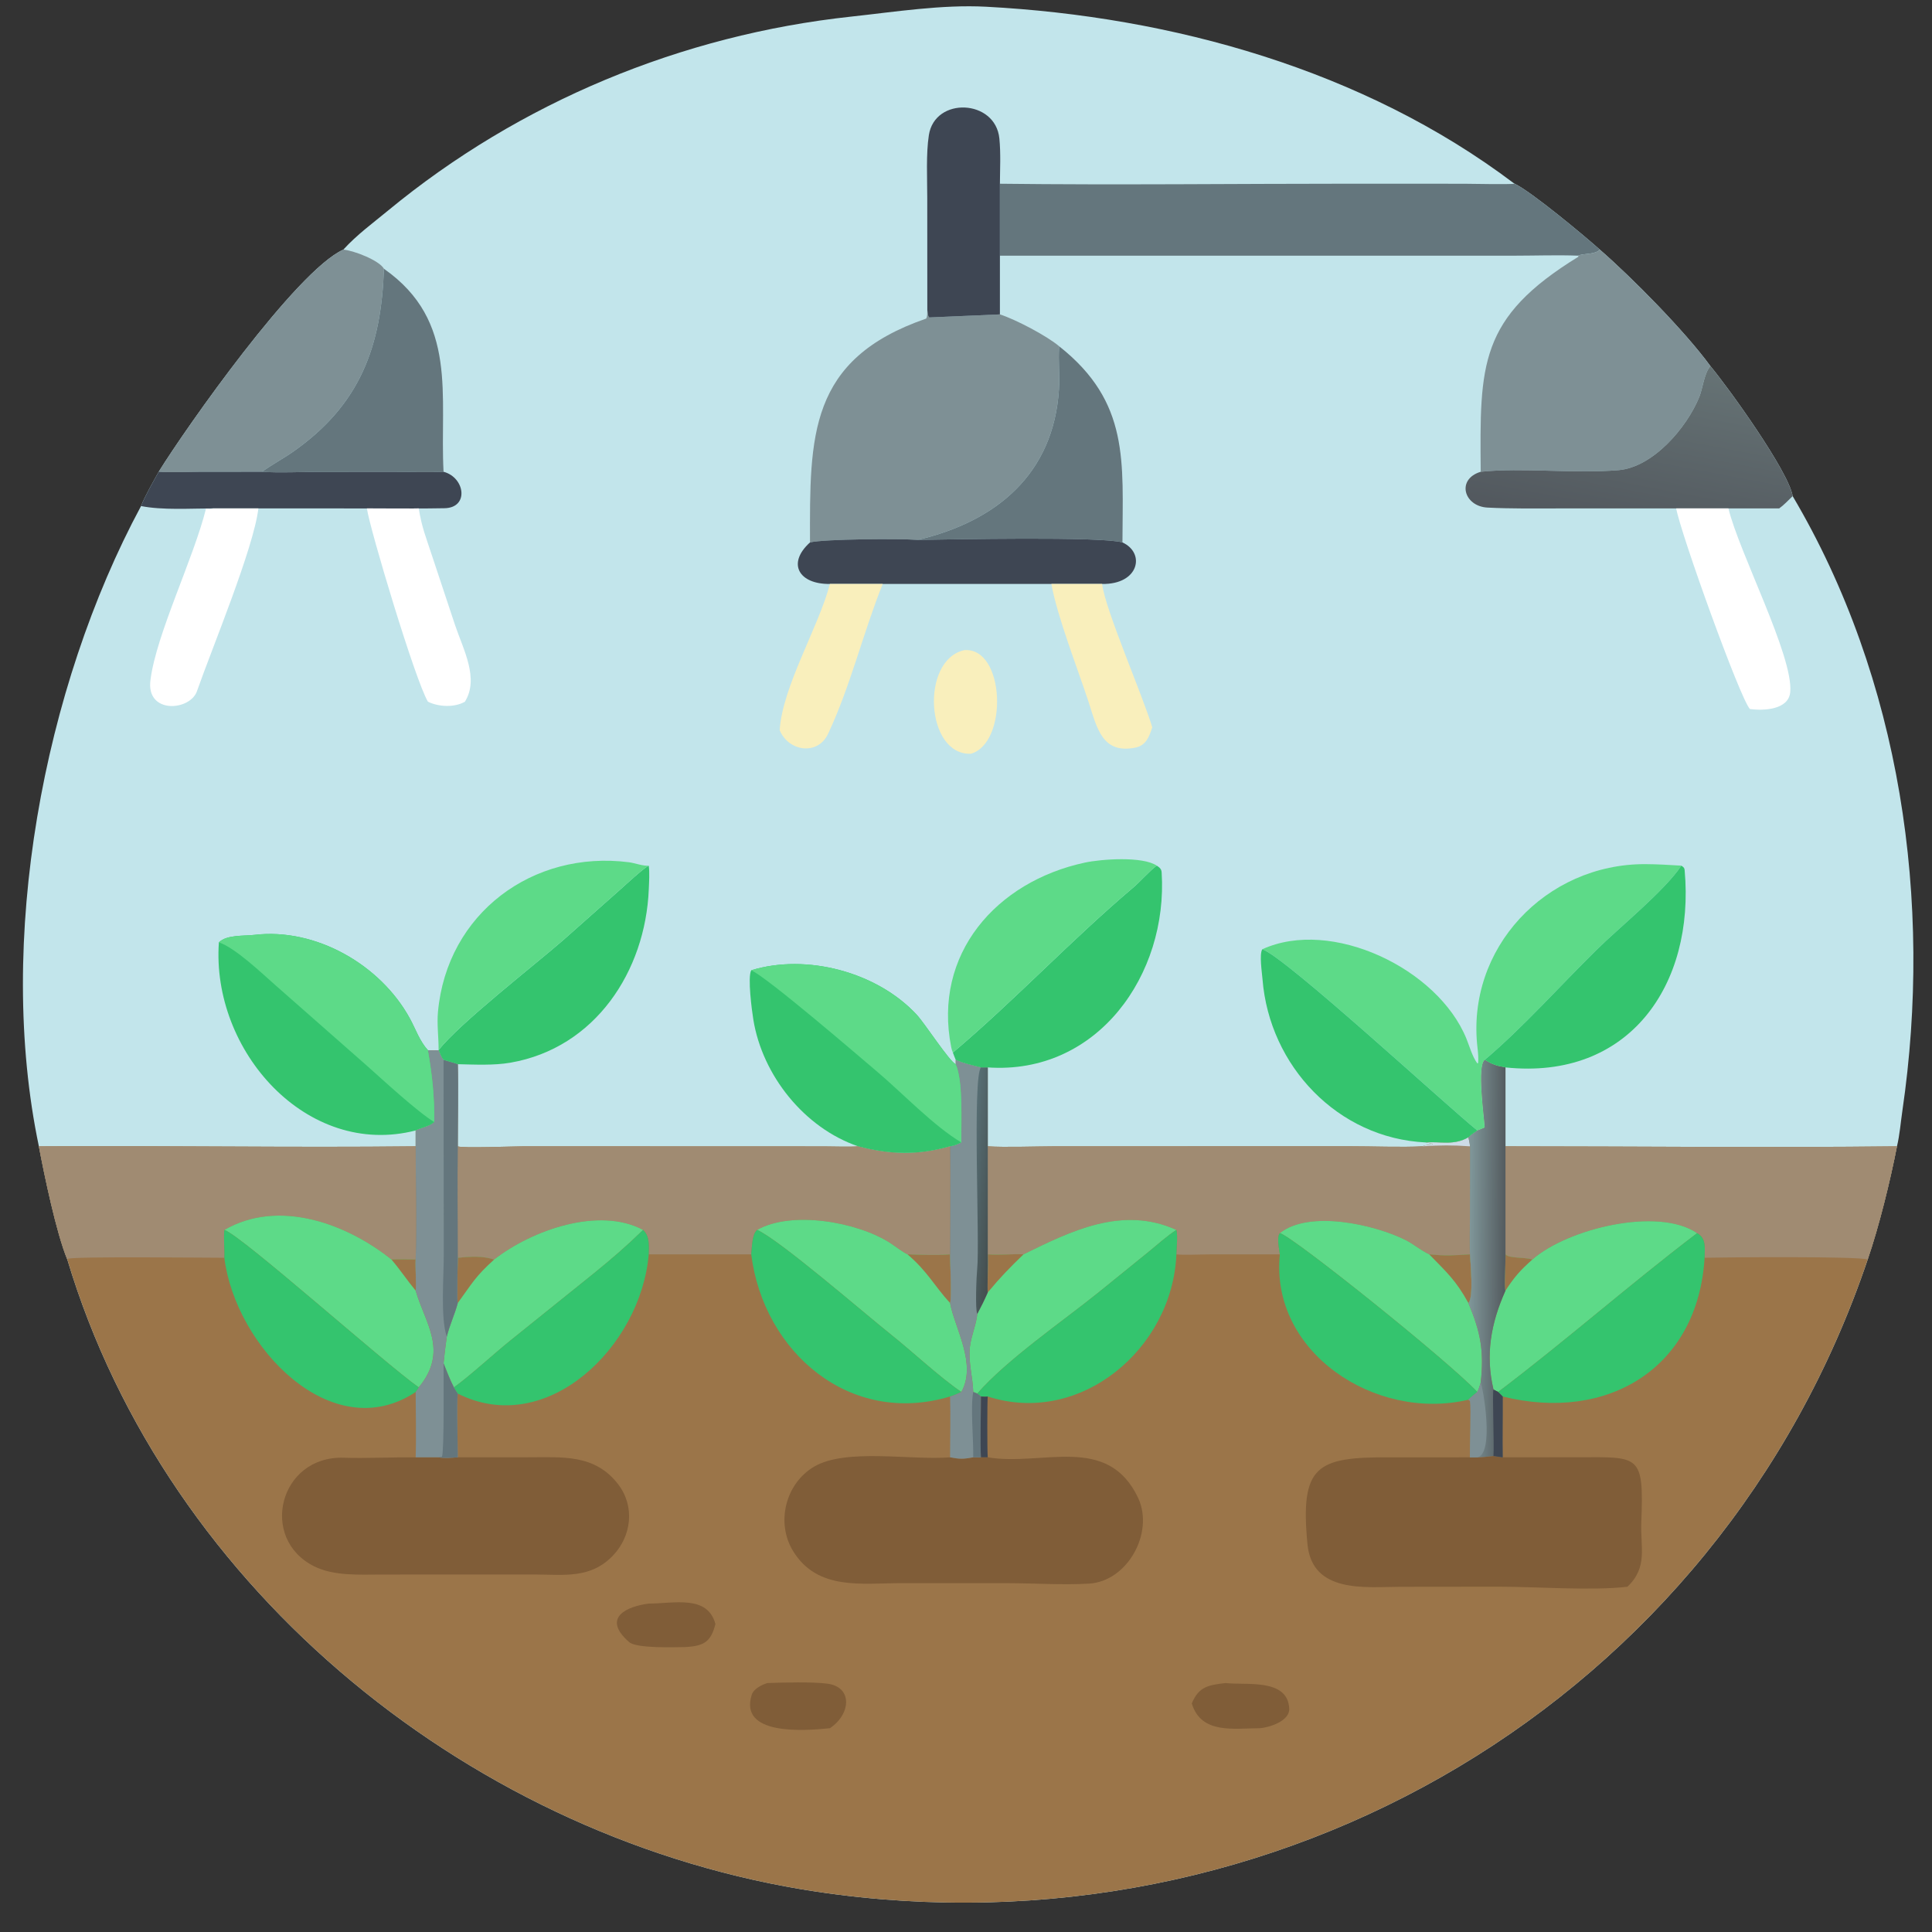 <?xml version="1.0" encoding="utf-8" ?><svg xmlns="http://www.w3.org/2000/svg" xmlns:xlink="http://www.w3.org/1999/xlink" width="1024" height="1024" viewBox="0 0 1024 1024"><rect x="0" y="0" width="1024" height="1024" fill="#333333" stroke="none"/><path fill="#C2E5EB" transform="scale(2 2)" d="M90.985 66.15C94.649 62.146 98.695 59.22 102.826 55.812C137.709 27.034 180.628 9.261 225.556 4.402C237.236 3.139 249.606 1.163 261.355 1.784C310.614 4.388 361.398 18.539 401.164 48.545C401.242 48.594 401.319 48.642 401.397 48.691C405.783 50.745 420.13 62.695 423.972 66.15C432.467 73.535 446.582 87.828 453.29 97.036C458.115 102.808 474.015 124.955 475.073 131.475C503.744 179.934 512.264 239.031 504.152 294.351C503.697 297.453 503.443 300.786 502.717 303.787C500.945 312.877 497.987 324.974 494.956 333.787C455.439 450.729 338.285 519.494 216.527 501.335C126.26 487.831 44.376 422.18 17.841 333.787C14.926 326.824 11.68 311.105 10.3 303.787C-1.105 249.434 11.466 182.247 37.378 134.108C38.442 131.389 40.619 127.629 42.057 125.026C49.166 113.537 78.492 71.751 90.985 66.15Z"/><path fill="#9B7549" transform="scale(2 2)" d="M116.231 278.315C116.627 279.249 116.912 280.11 117.547 280.89C118.137 281.061 120.9 281.826 121.307 282.02C121.496 289.036 121.3 296.7 121.307 303.787C122.183 304.332 136.564 303.782 138.866 303.782L218.334 303.809C220.571 303.814 225.414 303.972 227.421 303.787C235.915 306.013 243.225 306.213 251.781 303.787C252.936 303.67 253.736 303.255 254.766 302.759C254.706 297.438 255.294 286.547 253.282 282.02L253.282 280.89C255.672 281.905 257.461 282.236 259.968 282.877L261.763 282.877L261.763 303.787C266.141 304.101 274.793 303.795 279.468 303.786L357.681 303.773C363.384 303.764 371.512 304.086 376.991 303.787C377.737 303.418 378.782 303.394 379.643 303.309L379.594 303.096C378.964 302.96 378.462 302.859 377.819 302.759C381.861 302.445 385.26 303.637 389.142 301.388C389.624 300.87 390.876 300.038 391.506 299.586C391.791 299.518 393.107 298.934 393.455 298.786C393.251 295.502 391.386 282.572 393.455 280.89C395.601 282.132 396.515 282.456 398.965 282.877L398.965 303.787C433.327 303.79 468.418 304.183 502.717 303.787C500.945 312.877 497.987 324.974 494.956 333.787C455.439 450.729 338.285 519.494 216.527 501.335C126.26 487.831 44.376 422.18 17.841 333.787C14.926 326.824 11.68 311.105 10.3 303.787C43.493 303.554 77.013 304.164 110.151 303.787L110.151 299.586C111.673 298.835 113.997 298.479 115.078 297.349C115.159 290.509 114.572 285.038 113.407 278.315C114.511 278.389 115.124 278.377 116.231 278.315Z"/><path fill="#A08B72" transform="scale(2 2)" d="M121.307 303.787C122.183 304.332 136.564 303.782 138.866 303.782L218.334 303.809C220.571 303.814 225.414 303.972 227.421 303.787C235.915 306.013 243.225 306.213 251.781 303.787C251.919 313.247 251.774 322.924 251.781 332.412C248.103 332.729 244.191 332.524 240.488 332.412C239.251 331.861 237.006 330.105 235.741 329.303C227.074 323.811 209.812 320.746 200.638 325.945C199.274 327.077 199.294 330.435 199.082 332.412L171.915 332.412C171.975 330.117 172.197 327.601 170.438 325.945C158.719 319.679 140.94 325.987 130.955 333.787C127.658 332.747 124.676 333.003 121.307 333.322C121.307 323.524 121.185 313.572 121.307 303.787Z"/><path fill="#A08B72" transform="scale(2 2)" d="M389.142 301.388C389.308 302.177 389.511 302.987 389.563 303.787L389.547 322.948C389.54 325.227 389.373 330.304 389.563 332.412C385.148 332.703 383.206 332.837 378.755 332.412C376.554 331.395 374.576 329.681 372.537 328.651C364.459 324.571 346.987 320.546 339.175 326.799C338.294 327.841 338.983 331.009 339.175 332.412L320.12 332.425C318.223 332.435 313.231 332.648 311.756 332.412C311.781 330.601 312.163 327.534 311.756 325.945C297.403 319.411 283.653 326.327 271.249 332.412C268.174 332.262 265.144 332.652 261.763 332.412L261.763 303.787C266.141 304.101 274.793 303.795 279.468 303.786L357.681 303.773C363.384 303.764 371.512 304.086 376.991 303.787C377.737 303.418 378.782 303.394 379.643 303.309L379.594 303.096C378.964 302.96 378.462 302.859 377.819 302.759C381.861 302.445 385.26 303.637 389.142 301.388Z"/><path fill="#CEDCE7" transform="scale(2 2)" d="M389.142 301.388C389.308 302.177 389.511 302.987 389.563 303.787C384.99 303.455 381.596 303.494 376.991 303.787C377.737 303.418 378.782 303.394 379.643 303.309L379.594 303.096C378.964 302.96 378.462 302.859 377.819 302.759C381.861 302.445 385.26 303.637 389.142 301.388Z"/><path fill="#805D38" transform="scale(2 2)" d="M395.789 385.854L398.219 386.205L418.375 386.183C434.48 386.158 435.685 385.356 434.958 403.436C434.693 410.035 436.781 415.278 431.291 420.5C421.983 421.618 407.178 420.492 397.231 420.491L371.09 420.52C361.927 420.534 347.752 422.399 346.49 409.199C344.491 388.292 349.034 386.155 368.008 386.206L389.563 386.205L391.506 386.205C392.903 386.2 394.39 386.001 395.789 385.854Z"/><path fill="#805D38" transform="scale(2 2)" d="M261.763 386.205C276.311 388.655 293.574 379.798 301.68 397.09C305.859 406.363 298.72 419.09 288.606 419.676C281.72 420.075 273.905 419.572 266.894 419.554L239.066 419.547C228.435 419.546 216.651 421.612 210.171 411.041C205.573 403.541 208.167 393.162 215.707 388.7C224.158 383.698 241.543 387.065 251.781 386.205C254.39 386.69 255.245 386.694 257.916 386.205C258.573 386.196 259.321 386.162 259.968 386.205L261.763 386.205Z"/><path fill="#A08B72" transform="scale(2 2)" d="M398.965 303.787C433.327 303.79 468.418 304.183 502.717 303.787C500.945 312.877 497.987 324.974 494.956 333.787C492.669 332.889 457.469 333.182 451.733 333.322C451.776 330.778 452.229 328.164 449.755 326.799C439.38 319.711 415.31 325.643 406.103 333.787C404.039 333.093 399.904 333.556 398.965 332.412L398.965 303.787Z"/><path fill="#805D38" transform="scale(2 2)" d="M121.307 386.205L139.803 386.192C148.97 386.216 157.563 385.242 163.809 393.335C168.337 399.222 167.375 407.122 162.374 412.311C156.505 418.4 149.515 417.29 142.002 417.26L101.2 417.267C95.285 417.275 88.524 417.716 83.284 415.106C68.528 407.755 74.031 385.793 91.035 386.319C96.994 386.503 104.147 386.16 110.151 386.205L116.231 386.205C117.569 386.454 119.902 386.304 121.307 386.205Z"/><path fill="#A08B72" transform="scale(2 2)" d="M10.3 303.787C43.493 303.554 77.013 304.164 110.151 303.787C110.15 313.226 110.486 324.561 110.151 333.787C108.254 333.769 105.573 333.664 103.736 333.787C91.828 324.224 73.799 317.627 59.455 325.945C59.214 328.598 59.557 330.836 59.455 333.322C54.765 333.321 19.869 332.932 18.003 333.584L17.841 333.787C14.926 326.824 11.68 311.105 10.3 303.787Z"/><path fill="#5DDA88" transform="scale(2 2)" d="M59.455 325.945C73.799 317.627 91.828 324.224 103.736 333.787C105.573 333.664 108.254 333.769 110.151 333.787C110.049 335.535 110.366 341.234 110.151 342.03C112.682 350.749 118.949 358.009 110.975 367.681C101.912 361.285 63.846 327.291 59.455 325.945Z"/><path fill="#9B7549" transform="scale(2 2)" d="M103.736 333.787C105.573 333.664 108.254 333.769 110.151 333.787C110.049 335.535 110.366 341.234 110.151 342.03C107.914 339.322 106.02 336.448 103.736 333.787Z"/><path fill="#5DDA88" transform="scale(2 2)" d="M406.103 333.787C415.31 325.643 439.38 319.711 449.755 326.799C431.825 340.43 414.735 355.502 397.021 368.892L395.789 368.243C393.606 359.045 395.085 350.7 398.965 342.03C398.515 341.07 399.051 334.533 398.965 332.412C399.904 333.556 404.039 333.093 406.103 333.787Z"/><path fill="#9B7549" transform="scale(2 2)" d="M398.965 332.412C399.904 333.556 404.039 333.093 406.103 333.787C402.86 336.662 401.344 338.381 398.965 342.03C398.515 341.07 399.051 334.533 398.965 332.412Z"/><path fill="#34C46E" transform="scale(2 2)" d="M449.755 326.799C452.229 328.164 451.776 330.778 451.733 333.322C449.989 362.486 426.105 377.026 398.219 370.081L397.021 368.892C414.735 355.502 431.825 340.43 449.755 326.799Z"/><path fill="#5DDA88" transform="scale(2 2)" d="M271.249 332.412C283.653 326.327 297.403 319.411 311.756 325.945C309.429 327.417 306.633 329.935 304.436 331.719L291.104 342.525C281.573 350.197 266.905 360.255 258.987 369.315L257.916 368.892C257.802 364.857 256.567 361.089 257.043 356.87C257.361 354.052 258.78 350.847 258.987 348.203C260.054 346.196 260.851 344.592 261.763 342.513C261.625 341.813 261.861 334.375 261.763 332.412C265.144 332.652 268.174 332.262 271.249 332.412Z"/><path fill="#9B7549" transform="scale(2 2)" d="M261.763 332.412C265.144 332.652 268.174 332.262 271.249 332.412C267.434 336.091 265.159 338.432 261.763 342.513C261.625 341.813 261.861 334.375 261.763 332.412Z"/><path fill="#5DDA88" transform="scale(2 2)" d="M200.638 325.945C209.812 320.746 227.074 323.811 235.741 329.303C237.006 330.105 239.251 331.861 240.488 332.412C244.191 332.524 248.103 332.729 251.781 332.412C251.791 334.569 252.278 344.229 251.781 345.32C252.973 351.839 258.946 361.525 254.766 368.892C248.824 364.823 241.857 358.248 236.074 353.639C229.113 348.091 206.348 328.388 200.638 325.945Z"/><path fill="#9B7549" transform="scale(2 2)" d="M240.488 332.412C244.191 332.524 248.103 332.729 251.781 332.412C251.791 334.569 252.278 344.229 251.781 345.32C247.489 340.634 245.819 336.95 240.488 332.412Z"/><path fill="#34C46E" transform="scale(2 2)" d="M199.082 332.412C199.294 330.435 199.274 327.077 200.638 325.945C206.348 328.388 229.113 348.091 236.074 353.639C241.857 358.248 248.824 364.823 254.766 368.892C254.034 369.224 252.559 369.913 251.781 370.081C225.209 378.088 202.331 358.315 199.082 332.412Z"/><path fill="#5DDA88" transform="scale(2 2)" d="M339.175 326.799C346.987 320.546 364.459 324.571 372.537 328.651C374.576 329.681 376.554 331.395 378.755 332.412C383.206 332.837 385.148 332.703 389.563 332.412C389.695 334.913 390.571 343.815 389.142 345.32C392.367 353.032 393.338 358.058 392.403 366.45C392.12 367.372 391.959 368.046 391.506 368.892C383.728 360.61 342.352 327.465 339.175 326.799Z"/><path fill="#9B7549" transform="scale(2 2)" d="M389.563 332.412C389.695 334.913 390.571 343.815 389.142 345.32C385.873 339.377 383.47 337.238 378.755 332.412C383.206 332.837 385.148 332.703 389.563 332.412Z"/><path fill="#5DDA88" transform="scale(2 2)" d="M130.955 333.787C140.94 325.987 158.719 319.679 170.438 325.945C165.805 330.442 162.457 333.326 157.341 337.49L135.326 355.197C131.062 358.613 124.316 364.815 120.29 367.681C119.238 365.686 118.392 363.417 117.547 361.312C117.787 358.88 118.066 356.625 118.398 354.212C119.171 351.082 120.482 348.39 121.307 345.32C121.011 344.681 121.304 334.816 121.307 333.322C124.676 333.003 127.658 332.747 130.955 333.787Z"/><path fill="#9B7549" transform="scale(2 2)" d="M121.307 333.322C124.676 333.003 127.658 332.747 130.955 333.787C125.841 338.422 125.19 340.023 121.307 345.32C121.011 344.681 121.304 334.816 121.307 333.322Z"/><path fill="#34C46E" transform="scale(2 2)" d="M339.175 332.412C338.983 331.009 338.294 327.841 339.175 326.799C342.352 327.465 383.728 360.61 391.506 368.892C390.759 369.518 389.82 370.261 389.142 370.936C364.435 376.782 336.525 358.289 339.175 332.412Z"/><path fill="#7E9095" transform="scale(2 2)" d="M116.231 278.315C116.627 279.249 116.912 280.11 117.547 280.89C118.137 281.061 120.9 281.826 121.307 282.02C121.496 289.036 121.3 296.7 121.307 303.787C121.185 313.572 121.307 323.524 121.307 333.322C121.304 334.816 121.011 344.681 121.307 345.32C120.482 348.39 119.171 351.082 118.398 354.212C118.066 356.625 117.787 358.88 117.547 361.312C118.392 363.417 119.238 365.686 120.29 367.681L121.307 369.315C120.944 372.377 121.333 382.395 121.307 386.205C119.902 386.304 117.569 386.454 116.231 386.205L110.151 386.205C110.34 381.274 110.174 374.018 110.151 368.892L110.975 367.681C118.949 358.009 112.682 350.749 110.151 342.03C110.366 341.234 110.049 335.535 110.151 333.787C110.486 324.561 110.15 313.226 110.151 303.787L110.151 299.586C111.673 298.835 113.997 298.479 115.078 297.349C115.159 290.509 114.572 285.038 113.407 278.315C114.511 278.389 115.124 278.377 116.231 278.315Z"/><path fill="#64767D" transform="scale(2 2)" d="M117.547 280.89C118.137 281.061 120.9 281.826 121.307 282.02C121.496 289.036 121.3 296.7 121.307 303.787C121.185 313.572 121.307 323.524 121.307 333.322C121.304 334.816 121.011 344.681 121.307 345.32C120.482 348.39 119.171 351.082 118.398 354.212C116.677 349.311 117.646 337.927 117.603 332.144L117.547 280.89Z"/><path fill="#64767D" transform="scale(2 2)" d="M117.547 361.312C118.392 363.417 119.238 365.686 120.29 367.681L121.307 369.315C120.944 372.377 121.333 382.395 121.307 386.205C119.902 386.304 117.569 386.454 116.231 386.205L117.116 386.078C117.742 384.91 117.553 364.296 117.547 361.312Z"/><path fill="#34C46E" transform="scale(2 2)" d="M59.455 325.945C63.846 327.291 101.912 361.285 110.975 367.681L110.151 368.892C87.954 383.665 62.358 356.844 59.455 333.322C59.557 330.836 59.214 328.598 59.455 325.945Z"/><path fill="#34C46E" transform="scale(2 2)" d="M258.987 369.315C266.905 360.255 281.573 350.197 291.104 342.525L304.436 331.719C306.633 329.935 309.429 327.417 311.756 325.945C312.163 327.534 311.781 330.601 311.756 332.412C310.725 357.422 286.288 378.039 261.763 370.081C261.219 370.188 260.546 370.107 259.968 370.081L258.987 369.315Z"/><path fill="#34C46E" transform="scale(2 2)" d="M120.29 367.681C124.316 364.815 131.062 358.613 135.326 355.197L157.341 337.49C162.457 333.326 165.805 330.442 170.438 325.945C172.197 327.601 171.975 330.117 171.915 332.412C169.852 356.905 144.877 381.183 121.307 369.315L120.29 367.681Z"/><path fill="#7E9095" transform="scale(2 2)" d="M253.282 280.89C255.672 281.905 257.461 282.236 259.968 282.877L261.763 282.877L261.763 303.787L261.763 332.412C261.861 334.375 261.625 341.813 261.763 342.513C260.851 344.592 260.054 346.196 258.987 348.203C258.78 350.847 257.361 354.052 257.043 356.87C256.567 361.089 257.802 364.857 257.916 368.892L258.987 369.315L259.968 370.081C259.979 374.182 259.692 382.403 259.968 386.205C259.321 386.162 258.573 386.196 257.916 386.205C255.245 386.694 254.39 386.69 251.781 386.205C251.78 380.954 251.945 375.293 251.781 370.081C252.559 369.913 254.034 369.224 254.766 368.892C258.946 361.525 252.973 351.839 251.781 345.32C252.278 344.229 251.791 334.569 251.781 332.412C251.774 322.924 251.919 313.247 251.781 303.787C252.936 303.67 253.736 303.255 254.766 302.759C254.706 297.438 255.294 286.547 253.282 282.02L253.282 280.89Z"/><defs><linearGradient id="gradient_0" gradientUnits="userSpaceOnUse" x1="263.502" y1="315.336" x2="256.32" y2="314.693"><stop offset="0" stop-color="#455051"/><stop offset="1" stop-color="#587076"/></linearGradient></defs><path fill="url(#gradient_0)" transform="scale(2 2)" d="M259.968 282.877L261.763 282.877L261.763 303.787L261.763 332.412C261.861 334.375 261.625 341.813 261.763 342.513C260.851 344.592 260.054 346.196 258.987 348.203C258.401 347.084 258.76 338.223 258.963 336.264C259.683 329.344 257.651 285.534 259.968 282.877Z"/><path fill="#64767D" transform="scale(2 2)" d="M257.916 368.892L258.987 369.315L259.968 370.081C259.979 374.182 259.692 382.403 259.968 386.205C259.321 386.162 258.573 386.196 257.916 386.205C258.024 381.723 257.136 372.896 257.916 368.892Z"/><defs><linearGradient id="gradient_1" gradientUnits="userSpaceOnUse" x1="398.524" y1="333.408" x2="389.54" y2="333.349"><stop offset="0" stop-color="#555D61"/><stop offset="1" stop-color="#7F9699"/></linearGradient></defs><path fill="url(#gradient_1)" transform="scale(2 2)" d="M393.455 280.89C395.601 282.132 396.515 282.456 398.965 282.877L398.965 303.787L398.965 332.412C399.051 334.533 398.515 341.07 398.965 342.03C395.085 350.7 393.606 359.045 395.789 368.243L397.021 368.892L398.219 370.081C398.257 375.427 398.135 380.891 398.219 386.205L395.789 385.854C394.39 386.001 392.903 386.2 391.506 386.205L389.563 386.205C389.556 383.383 389.863 373.279 389.611 371.276L389.142 370.936C389.82 370.261 390.759 369.518 391.506 368.892C391.959 368.046 392.12 367.372 392.403 366.45C393.338 358.058 392.367 353.032 389.142 345.32C390.571 343.815 389.695 334.913 389.563 332.412C389.373 330.304 389.54 325.227 389.547 322.948L389.563 303.787C389.511 302.987 389.308 302.177 389.142 301.388C389.624 300.87 390.876 300.038 391.506 299.586C391.791 299.518 393.107 298.934 393.455 298.786C393.251 295.502 391.386 282.572 393.455 280.89Z"/><path fill="#7E9095" transform="scale(2 2)" d="M391.506 368.892C391.959 368.046 392.12 367.372 392.403 366.45C392.975 367.518 396.116 385.259 391.506 386.205L389.563 386.205C389.556 383.383 389.863 373.279 389.611 371.276L389.142 370.936C389.82 370.261 390.759 369.518 391.506 368.892Z"/><path fill="#3E4653" transform="scale(2 2)" d="M395.789 368.243L397.021 368.892L398.219 370.081C398.257 375.427 398.135 380.891 398.219 386.205L395.789 385.854C396.017 382.624 395.432 369.483 395.789 368.243Z"/><path fill="#3E4653" transform="scale(2 2)" d="M259.968 370.081C260.546 370.107 261.219 370.188 261.763 370.081C261.611 371.327 261.604 384.623 261.763 386.205L259.968 386.205C259.692 382.403 259.979 374.182 259.968 370.081Z"/><path fill="#805D38" transform="scale(2 2)" d="M203.355 446.025C207.473 445.882 215.274 445.66 219.278 446.191C226.057 447.09 225.477 454.304 219.937 457.995C213.004 458.713 195.75 459.967 199.228 449.1C199.725 447.546 201.856 446.498 203.355 446.025Z"/><path fill="#805D38" transform="scale(2 2)" d="M171.915 424.97C178.602 424.959 187.505 422.573 189.593 430.384C188.382 435.236 186.425 436.167 181.781 436.486C178.739 436.516 168.716 436.905 166.732 435.17C159.213 428.596 166.371 425.672 171.915 424.97Z"/><path fill="#805D38" transform="scale(2 2)" d="M324.76 446.025C330.413 446.651 341.309 444.726 341.66 452.84C341.798 456.041 336.491 457.81 333.813 457.995C326.971 458.02 318.311 459.63 315.836 451.431C317.695 446.907 320.314 446.568 324.76 446.025Z"/><path fill="#7E9095" transform="scale(2 2)" d="M245.748 82.131C245.866 82.907 245.826 83.656 246.255 84.129L264.986 83.317C269.138 84.649 277.426 88.997 280.698 91.773L280.676 92.066C280.431 95.713 280.87 99.49 280.634 103.205C279.209 125.623 264.048 138.19 243.189 143.078C238.679 142.704 218.358 142.833 214.658 143.748C214.607 115.622 214.183 95.223 245.449 84.428C245.8 83.754 245.72 82.947 245.748 82.131Z"/><path fill="#64767D" transform="scale(2 2)" d="M264.986 48.691C295.913 49.061 327.695 48.682 358.683 48.682L387.966 48.697C390.167 48.704 399.64 48.916 401.397 48.691C405.783 50.745 420.13 62.695 423.972 66.15C422.638 67.553 419.777 67.071 418.204 67.755C412.842 67.545 406.9 67.756 401.443 67.758L264.986 67.755L264.986 48.691Z"/><path fill="#7E9095" transform="scale(2 2)" d="M423.972 66.15C432.467 73.535 446.582 87.828 453.29 97.036C451.653 98.73 451.252 102.914 450.34 105.161C446.945 113.522 437.954 123.854 428.897 124.598C416.949 125.58 403.489 123.864 392.403 125.026C392.17 96.637 391.856 84.249 418.327 68.015L418.204 67.755C419.777 67.071 422.638 67.553 423.972 66.15Z"/><path fill="#5DDA88" transform="scale(2 2)" d="M334.53 251.563C352.805 243.19 381.031 256.651 388.605 275.238C389.47 277.36 390.131 279.893 391.474 281.769L391.717 281.752C391.841 280.549 391.713 279.025 391.568 277.812C388.401 251.338 409.693 228.924 435.999 229.005C439.155 229.015 442.349 229.214 445.577 229.405C441.129 236.098 429.333 245.593 423.128 251.696C413.499 261.167 403.707 272.201 393.455 280.89C391.386 282.572 393.251 295.502 393.455 298.786C393.107 298.934 391.791 299.518 391.506 299.586C383.366 293.043 340.642 253.605 334.53 251.563Z"/><path fill="#34C46E" transform="scale(2 2)" d="M58.006 249.732C60.08 247.674 64.695 248.075 67.399 247.752C83.707 245.804 100.872 255.717 108.612 269.895C110.177 272.761 111.192 275.877 113.407 278.315C114.572 285.038 115.159 290.509 115.078 297.349C113.997 298.479 111.673 298.835 110.151 299.586C81.336 307.003 55.95 278.487 58.006 249.732Z"/><path fill="#5DDA88" transform="scale(2 2)" d="M58.006 249.732C60.08 247.674 64.695 248.075 67.399 247.752C83.707 245.804 100.872 255.717 108.612 269.895C110.177 272.761 111.192 275.877 113.407 278.315C114.572 285.038 115.159 290.509 115.078 297.349C110.816 294.816 101.375 286.114 97.316 282.499L73.207 261.283C69.488 258.015 62.358 251.18 58.006 249.732Z"/><path fill="#34C46E" transform="scale(2 2)" d="M199.082 257.134C213.777 252.634 232.433 257.595 242.935 268.905C245.102 271.239 251.651 281.381 253.282 282.02C255.294 286.547 254.706 297.438 254.766 302.759C253.736 303.255 252.936 303.67 251.781 303.787C243.225 306.213 235.915 306.013 227.421 303.787C213.151 298.916 202.025 284.967 199.638 270.183C199.257 267.825 198.08 258.994 199.082 257.134Z"/><path fill="#5DDA88" transform="scale(2 2)" d="M199.082 257.134C213.777 252.634 232.433 257.595 242.935 268.905C245.102 271.239 251.651 281.381 253.282 282.02C255.294 286.547 254.706 297.438 254.766 302.759C247.442 298.411 239.122 289.647 232.53 284.07C227.721 280 203.371 259.025 199.082 257.134Z"/><path fill="#7E9095" transform="scale(2 2)" d="M90.985 66.15C93.588 66.346 100.476 68.958 101.751 71.228C101.033 91.719 95.541 107.231 77.61 119.753C74.977 121.591 72.038 123.144 69.441 125.026L52.831 125.04C49.672 125.062 45.069 125.27 42.057 125.026C49.166 113.537 78.492 71.751 90.985 66.15Z"/><defs><linearGradient id="gradient_2" gradientUnits="userSpaceOnUse" x1="429.451" y1="140.805" x2="438.113" y2="95.129"><stop offset="0" stop-color="#52585E"/><stop offset="1" stop-color="#667375"/></linearGradient></defs><path fill="url(#gradient_2)" transform="scale(2 2)" d="M392.403 125.026C403.489 123.864 416.949 125.58 428.897 124.598C437.954 123.854 446.945 113.522 450.34 105.161C451.252 102.914 451.653 98.73 453.29 97.036C458.115 102.808 474.015 124.955 475.073 131.475C474.004 132.519 472.687 133.899 471.505 134.731L458.05 134.731L444.21 134.731L412.742 134.738C406.574 134.738 400.388 134.829 394.227 134.517C387.915 134.197 385.879 127.004 392.403 125.026Z"/><path fill="#34C46E" transform="scale(2 2)" d="M306.554 229.405C307.258 229.88 307.787 230.228 307.849 231.199C309.572 258.227 290.893 284.891 261.763 282.877L259.968 282.877C257.461 282.236 255.672 281.905 253.282 280.89C253.176 280.701 252.64 279.254 252.531 278.971C252.563 278.932 252.596 278.894 252.629 278.855C269.111 264.908 283.858 249.134 300.299 235.222C302.311 233.52 304.798 230.614 306.554 229.405Z"/><path fill="#64767D" transform="scale(2 2)" d="M69.441 125.026C72.038 123.144 74.977 121.591 77.61 119.753C95.541 107.231 101.033 91.719 101.751 71.228C121.577 85.129 116.478 104.944 117.547 125.026C113.541 125.218 108.178 125.045 104.05 125.03L85.675 125.052C81.241 125.02 73.485 125.372 69.441 125.026Z"/><path fill="#34C46E" transform="scale(2 2)" d="M171.915 229.405C172.191 231.078 172.008 233.907 171.935 235.68C171.046 257.345 157.756 277.733 135.254 281.623C130.866 282.382 125.796 282.129 121.307 282.02C120.9 281.826 118.137 281.061 117.547 280.89C116.912 280.11 116.627 279.249 116.231 278.315C121.393 271.495 142.188 255.328 149.282 249.115L164.314 235.79C165.957 234.336 170.264 230.317 171.915 229.405Z"/><path fill="#34C46E" transform="scale(2 2)" d="M334.53 251.563C340.642 253.605 383.366 293.043 391.506 299.586C390.876 300.038 389.624 300.87 389.142 301.388C385.26 303.637 381.861 302.445 377.819 302.759C354.544 301.65 336.402 282.505 334.578 259.51C334.444 257.811 333.676 252.815 334.53 251.563Z"/><path fill="#34C46E" transform="scale(2 2)" d="M445.577 229.405C446.09 229.765 446.386 229.92 446.45 230.628C449.176 260.922 431.803 286.332 398.965 282.877C396.515 282.456 395.601 282.132 393.455 280.89C403.707 272.201 413.499 261.167 423.128 251.696C429.333 245.593 441.129 236.098 445.577 229.405Z"/><path fill="#5DDA88" transform="scale(2 2)" d="M252.531 278.971C252.302 278.383 252.202 278.126 252.077 277.493C247.186 252.826 264.003 233.647 287.504 228.597C291.83 227.668 302.775 226.862 306.554 229.405C304.798 230.614 302.311 233.52 300.299 235.222C283.858 249.134 269.111 264.908 252.629 278.855C252.596 278.894 252.563 278.932 252.531 278.971Z"/><path fill="#64767D" transform="scale(2 2)" d="M280.698 91.773C299.44 106.593 297.509 122.375 297.461 143.748C291.658 142.108 251.864 142.958 243.189 143.078C264.048 138.19 279.209 125.623 280.634 103.205C280.87 99.49 280.431 95.713 280.676 92.066L280.698 91.773Z"/><path fill="#3E4653" transform="scale(2 2)" d="M245.748 82.131L245.733 52.512C245.733 47.292 245.388 40.776 246.158 35.809C247.746 25.556 263.804 26.276 264.842 36.689C265.234 40.623 265.015 44.795 264.986 48.691L264.986 67.755L264.986 83.317L246.255 84.129C245.826 83.656 245.866 82.907 245.748 82.131Z"/><path fill="#5DDA88" transform="scale(2 2)" d="M116.231 278.315C116.264 274.956 115.756 271.522 116.068 268.134C118.467 242.06 141.185 225.231 166.699 228.509C168.202 228.703 170.537 229.574 171.915 229.405C170.264 230.317 165.957 234.336 164.314 235.79L149.282 249.115C142.188 255.328 121.393 271.495 116.231 278.315Z"/><path fill="#3E4653" transform="scale(2 2)" d="M243.189 143.078C251.864 142.958 291.658 142.108 297.461 143.748C303.627 146.565 301.831 154.939 292.072 154.747L278.629 154.747L233.929 154.747L219.937 154.747C211.824 154.883 208.403 149.4 214.658 143.748C218.358 142.833 238.679 142.704 243.189 143.078Z"/><path fill="#3E4653" transform="scale(2 2)" d="M69.441 125.026C73.485 125.372 81.241 125.02 85.675 125.052L104.05 125.03C108.178 125.045 113.541 125.218 117.547 125.026C123.261 126.522 124.394 134.636 117.721 134.685C112.1 134.791 106.481 134.743 100.864 134.741L68.474 134.731L56.434 134.731C50.498 134.745 42.946 135.233 37.378 134.108C38.442 131.389 40.619 127.629 42.057 125.026C45.069 125.27 49.672 125.062 52.831 125.04L69.441 125.026Z"/><path fill="white" transform="scale(2 2)" d="M444.21 134.731L458.05 134.731C460.889 146.472 475.25 173.817 474.435 183.375C474.025 188.173 467.265 188.376 463.745 187.901C461.118 185.101 445.396 141.398 444.21 134.731Z"/><path fill="white" transform="scale(2 2)" d="M56.434 134.731L68.474 134.731C67.239 145.233 56.195 171.773 52.273 182.953C50.65 188.461 38.485 189.423 39.898 180.054C41.438 168.036 51.331 147.945 54.611 134.731L54.475 134.774C55.201 134.853 55.779 135.006 56.434 134.731Z"/><path fill="#F9EFBC" transform="scale(2 2)" d="M278.629 154.747L292.072 154.747C292.902 161.599 302.838 184.3 305.36 192.74C304.57 195.191 303.724 197.547 300.921 198.118C292.1 199.914 290.732 192.937 288.538 186.194C285.702 177.478 280.179 163.47 278.629 154.747Z"/><path fill="#F9EFBC" transform="scale(2 2)" d="M219.937 154.747L233.929 154.747C228.68 167.836 225.438 181.701 219.442 194.485C216.735 200.256 209.01 199.224 206.625 193.51C207.348 181.907 216.904 166.3 219.937 154.747Z"/><path fill="white" transform="scale(2 2)" d="M97.228 134.731C98.645 134.727 110.782 134.815 110.975 134.731C111.748 139.683 112.885 142.35 114.426 147.073L120.592 165.645C122.781 172.146 127.037 179.825 123.205 185.958C120.414 187.561 116.243 187.341 113.407 185.958C110.088 180.492 98.002 140.181 97.228 134.731Z"/><path fill="#F9EFBC" transform="scale(2 2)" d="M255.523 172.294C266.36 171.442 267.254 196.881 257.303 199.75C245.318 200.252 243.839 174.932 255.523 172.294Z"/></svg>